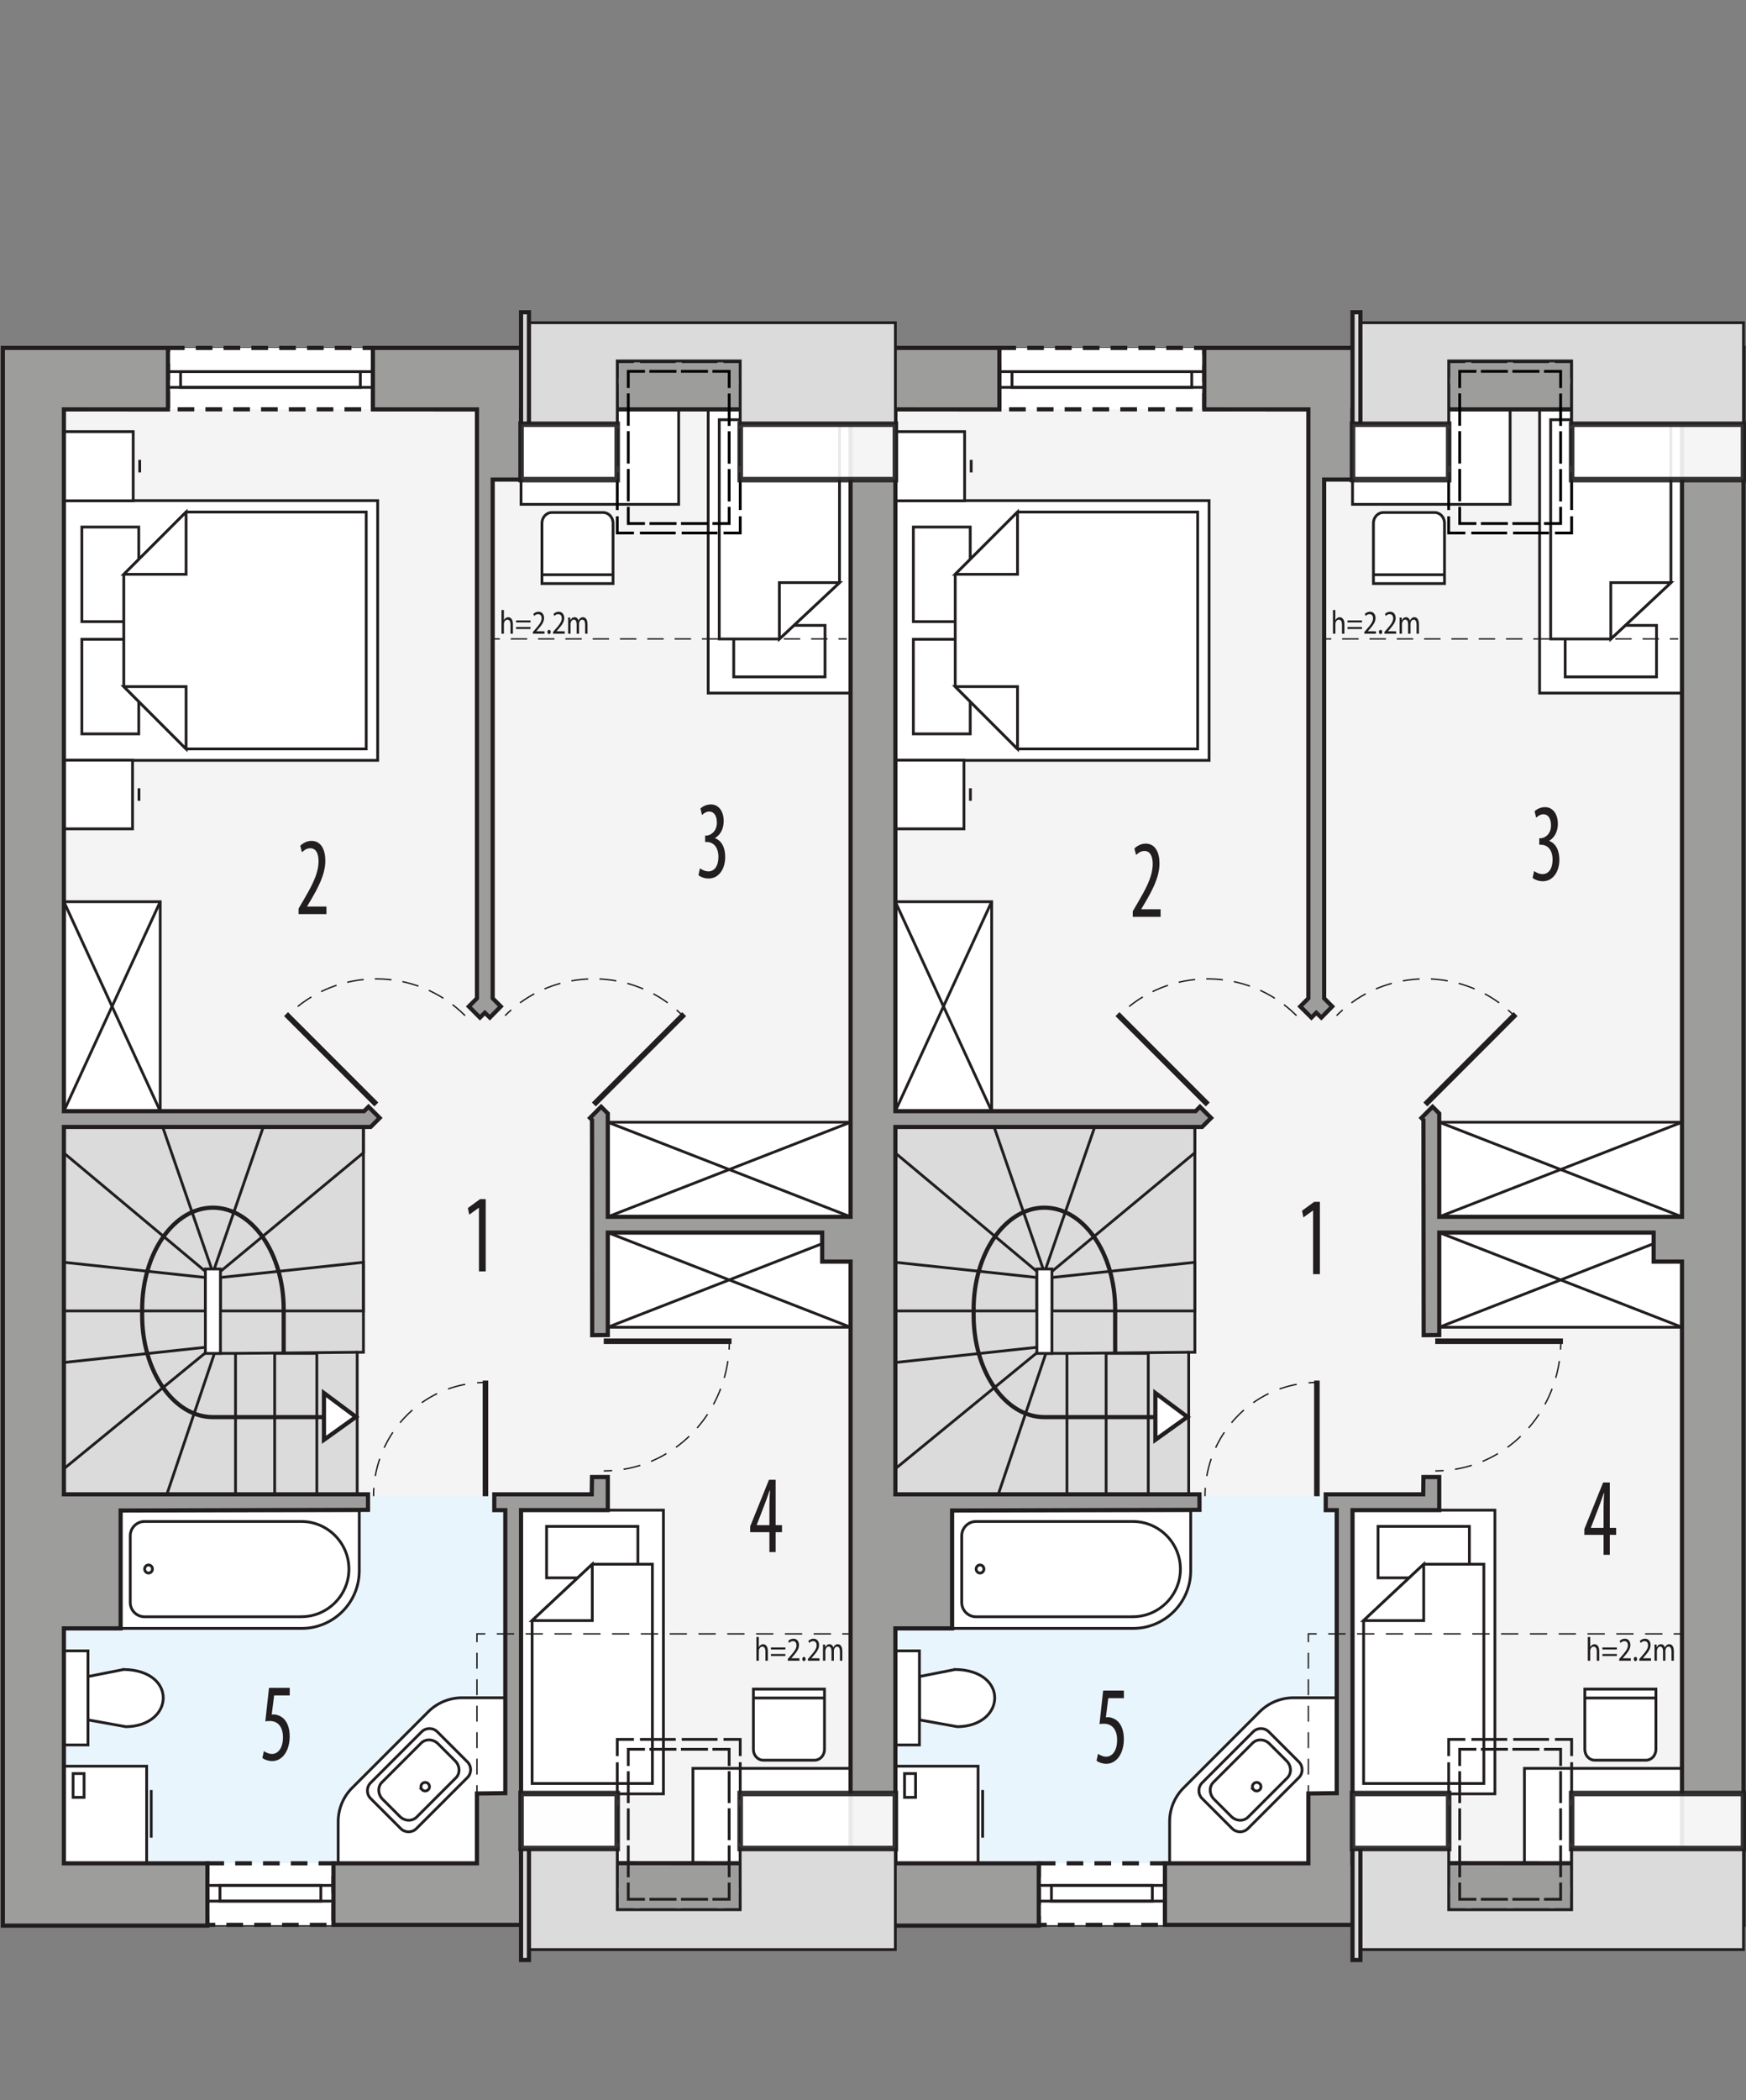 <?xml version="1.0" encoding="UTF-8"?><svg id="a" xmlns="http://www.w3.org/2000/svg" viewBox="0 0 313.95 377.51"><rect x="0" y="0" width="313.95" height="377.51" fill="#808080" stroke="none"/><polygon points="302.75 73.63 302.74 62.59 159 62.59 159 73.63 153.24 73.63 153.24 62.59 6.5 62.59 6.5 346.19 94.77 346.19 153.24 346.19 153.24 337.22 159 337.22 159 346.19 244.27 346.19 302.75 346.19 302.75 337.22 310.79 337.22 310.79 73.63 302.75 73.63" style="fill:#f4f4f4; fill-rule:evenodd; stroke:#221e20; stroke-miterlimit:22.93; stroke-width:.25px;"/><rect x="160.99" y="268.93" width="79.05" height="66.02" style="fill:#e8f5fc; stroke-width:0px;"/><rect x="179.7" y="62.54" width="36.85" height="11.04" style="fill:#fff; stroke:#221e20; stroke-dasharray:0 0 3 2; stroke-miterlimit:10; stroke-width:.75px;"/><rect x="186.79" y="334.95" width="22.68" height="11.06" style="fill:#fff; stroke:#221e20; stroke-dasharray:0 0 3 2; stroke-miterlimit:10; stroke-width:.75px;"/><polygon points="161 89.99 161 110.17 161 116.5 161 136.68 217.41 136.68 217.41 116.5 217.41 110.17 217.41 89.99 161 89.99" style="fill:#fff; fill-rule:evenodd; stroke:#221e20; stroke-miterlimit:22.93; stroke-width:.5px;"/><rect x="164.23" y="114.92" width="10.23" height="17" style="fill:#fff; stroke:#221e20; stroke-miterlimit:22.93; stroke-width:.5px;"/><rect x="164.23" y="94.74" width="10.23" height="17" style="fill:#fff; stroke:#221e20; stroke-miterlimit:22.93; stroke-width:.5px;"/><polygon points="182.96 134.62 171.76 123.42 171.76 112.22 171.76 112.22 171.76 103.24 182.96 92.04 215.35 92.04 215.35 112.22 215.35 114.44 215.35 134.62 182.96 134.62" style="fill:#fff; fill-rule:evenodd; stroke:#221e20; stroke-miterlimit:22.93; stroke-width:.5px;"/><polygon points="182.96 134.63 182.96 123.42 171.76 123.42 182.96 134.63" style="fill:#fff; fill-rule:evenodd; stroke:#221e20; stroke-miterlimit:22.93; stroke-width:.5px;"/><polygon points="182.96 92.04 182.96 103.24 171.76 103.24 182.96 92.04" style="fill:#fff; fill-rule:evenodd; stroke:#221e20; stroke-miterlimit:22.93; stroke-width:.5px;"/><rect x="161.02" y="77.59" width="12.43" height="12.43" style="fill:#fff; stroke:#221e20; stroke-miterlimit:22.93; stroke-width:.5px;"/><line x1="174.63" y1="84.93" x2="174.63" y2="82.67" style="fill:#fff; stroke:#221e20; stroke-miterlimit:22.93; stroke-width:.5px;"/><rect x="160.99" y="136.65" width="12.34" height="12.34" style="fill:#fff; stroke:#221e20; stroke-miterlimit:22.93; stroke-width:.5px;"/><line x1="174.49" y1="143.95" x2="174.49" y2="141.7" style="fill:#fff; stroke:#221e20; stroke-miterlimit:22.93; stroke-width:.5px;"/><rect x="258.79" y="201.73" width="43.65" height="17.01" style="fill:#fff; stroke:#221e20; stroke-miterlimit:22.93; stroke-width:.5px;"/><line x1="258.79" y1="201.73" x2="302.44" y2="218.73" style="fill:#fff; stroke:#221e20; stroke-miterlimit:22.93; stroke-width:.5px;"/><line x1="302.44" y1="201.73" x2="258.79" y2="218.73" style="fill:#fff; stroke:#221e20; stroke-miterlimit:22.93; stroke-width:.5px;"/><rect x="258.79" y="221.57" width="43.65" height="17.01" style="fill:#fff; stroke:#221e20; stroke-miterlimit:22.93; stroke-width:.5px;"/><line x1="258.79" y1="221.57" x2="302.44" y2="238.58" style="fill:#fff; stroke:#221e20; stroke-miterlimit:22.93; stroke-width:.5px;"/><line x1="302.44" y1="221.57" x2="258.79" y2="238.58" style="fill:#fff; stroke:#221e20; stroke-miterlimit:22.93; stroke-width:.5px;"/><rect x="179.7" y="66.8" width="36.85" height="2.83" style="fill:none; stroke:#221e20; stroke-miterlimit:22.93; stroke-width:.5px;"/><rect x="181.97" y="66.8" width="32.32" height="2.83" style="fill:none; stroke:#221e20; stroke-miterlimit:22.93; stroke-width:.5px;"/><rect x="186.79" y="338.92" width="22.68" height="2.83" style="fill:none; stroke:#221e20; stroke-miterlimit:22.93; stroke-width:.5px;"/><rect x="189.06" y="338.92" width="18.14" height="2.83" style="fill:none; stroke:#221e20; stroke-miterlimit:22.93; stroke-width:.5px;"/><polygon points="214.85 202.58 160.99 202.58 160.99 235.65 160.99 243.28 160.99 268.62 213.74 268.62 213.74 243.08 214.85 243.08 214.85 202.58" style="fill:#dbdbdb; fill-rule:evenodd; stroke:#221e20; stroke-miterlimit:22.93; stroke-width:.5px;"/><polygon points="214.85 226.91 189.15 229.64 189.15 235.65 214.85 235.65 214.85 226.91" style="fill:none; fill-rule:evenodd; stroke:#221e20; stroke-miterlimit:22.93; stroke-width:.5px;"/><polygon points="160.99 226.91 186.44 229.64 186.44 235.65 160.99 235.65 160.99 226.91" style="fill:none; fill-rule:evenodd; stroke:#221e20; stroke-miterlimit:22.93; stroke-width:.5px;"/><polygon points="214.85 207.22 214.85 202.58 196.84 202.58 188.06 228 189.15 228.55 214.85 207.22" style="fill:none; fill-rule:evenodd; stroke:#221e20; stroke-miterlimit:22.93; stroke-width:.5px;"/><polygon points="161 207.27 160.99 202.58 178.75 202.58 187.53 228 186.45 228.55 161 207.27" style="fill:none; fill-rule:evenodd; stroke:#221e20; stroke-miterlimit:22.93; stroke-width:.5px;"/><polygon points="186.44 242.19 160.99 244.92 160.99 264.02 186.98 242.74 186.44 242.19" style="fill:none; fill-rule:evenodd; stroke:#221e20; stroke-miterlimit:22.93; stroke-width:.5px;"/><polygon points="191.85 243.28 188.06 243.28 179.4 268.93 191.85 268.93 191.85 243.28" style="fill:none; fill-rule:evenodd; stroke:#221e20; stroke-miterlimit:22.93; stroke-width:.5px;"/><rect x="198.89" y="243.28" width="7.58" height="25.65" style="fill:none; stroke:#221e20; stroke-miterlimit:22.93; stroke-width:.5px;"/><rect x="186.44" y="228.11" width="2.71" height="15.18" style="fill:#fff; stroke:#221e20; stroke-miterlimit:22.93; stroke-width:.5px;"/><line x1="191.85" y1="243.28" x2="213.74" y2="243.08" style="fill:none; stroke:#221e20; stroke-miterlimit:22.93; stroke-width:.5px;"/><path d="M200.52,243.28v-7.9c0-10.1-5.7-18.29-12.73-18.29h0c-7.02,0-12.72,8.19-12.72,18.29v1.07c0,10.1,5.7,18.29,12.72,18.29h25.72" style="fill:none; stroke:#221e20; stroke-miterlimit:22.93; stroke-width:.75px;"/><polygon points="213.51 254.7 207.75 258.82 207.75 250.41 213.51 254.7" style="fill:#fff; stroke:#221e20; stroke-miterlimit:22.93; stroke-width:.75px;"/><path d="M214.1,271.53h-42.91v21.19h32.55c5.72,0,10.36-4.64,10.36-10.36v-10.83Z" style="fill:#fff; fill-rule:evenodd; stroke:#221e20; stroke-miterlimit:22.93; stroke-width:.5px;"/><path d="M203.7,290.63h-28.2c-1.41,0-2.57-1.15-2.57-2.57v-11.99c0-1.41,1.16-2.57,2.57-2.57h28.2c4.7,0,8.55,3.85,8.55,8.56h0c0,4.71-3.85,8.56-8.55,8.56Z" style="fill:#fff; fill-rule:evenodd; stroke:#221e20; stroke-miterlimit:22.93; stroke-width:.5px;"/><path d="M176.22,281.32c-.39,0-.7.32-.7.72,0,.4.31.73.7.73s.7-.33.7-.73-.31-.72-.7-.72Z" style="fill:#fff; fill-rule:evenodd; stroke:#221e20; stroke-miterlimit:22.93; stroke-width:.5px;"/><path d="M171.74,300.11l-6.41,1.26v7.79l6.82,1.23c8.68-.1,9.36-10.13-.41-10.29Z" style="fill:#fff; fill-rule:evenodd; stroke:#221e20; stroke-miterlimit:22.93; stroke-width:.5px;"/><path d="M240.36,305.19h-7.78c-2.27,0-4.46.9-6.07,2.51l-13.69,13.69c-1.61,1.61-2.51,3.79-2.51,6.07v7.5l24.94-.02v-12.53s5.1-.06,5.1-.06v-17.15Z" style="fill:#fff; fill-rule:evenodd; stroke:#221e20; stroke-miterlimit:22.93; stroke-width:.5px;"/><path d="M216.16,323.3c-.78-.78-.78-2.05,0-2.83l9.16-9.16c.78-.78,2.05-.78,2.83,0l5.4,5.4c.78.78.78,2.05,0,2.83l-9.16,9.16c-.78.78-2.04.78-2.83,0l-5.4-5.4Z" style="fill:#fff; fill-rule:evenodd; stroke:#221e20; stroke-miterlimit:22.93; stroke-width:.5px;"/><path d="M218.3,323.43c-.87-.88-.93-2.24-.12-3.05l7.04-7.04c.81-.81,2.18-.76,3.05.12l3.08,3.08c.87.88.93,2.24.12,3.05l-7.04,7.04c-.81.81-2.18.76-3.05-.12l-3.08-3.08Z" style="fill:#fff; fill-rule:evenodd; stroke:#221e20; stroke-miterlimit:22.93; stroke-width:.5px;"/><path d="M225.42,321.72c-.3-.3-.3-.79,0-1.09s.79-.3,1.09,0c.3.3.3.79,0,1.09s-.79.3-1.1,0Z" style="fill:#fff; fill-rule:evenodd; stroke:#221e20; stroke-miterlimit:22.93; stroke-width:.5px;"/><rect x="160.99" y="317.49" width="14.88" height="17.46" style="fill:#fff; stroke:#221e20; stroke-miterlimit:22.93; stroke-width:.5px;"/><rect x="162.65" y="318.81" width="1.98" height="4.28" style="fill:#fff; stroke:#221e20; stroke-miterlimit:22.93; stroke-width:.5px;"/><line x1="176.69" y1="321.77" x2="176.69" y2="330.34" style="fill:#fff; stroke:#221e20; stroke-miterlimit:22.93; stroke-width:.5px;"/><rect x="243.2" y="271.46" width="25.6" height="51" style="fill:#fff; stroke:#221e20; stroke-miterlimit:22.93; stroke-width:.5px;"/><rect x="247.79" y="274.38" width="16.42" height="9.25" style="fill:#fff; stroke:#221e20; stroke-miterlimit:22.93; stroke-width:.5px;"/><polygon points="245.19 291.31 256 281.18 266.81 281.18 266.81 320.6 245.19 320.6 245.19 291.31" style="fill:#fff; fill-rule:evenodd; stroke:#221e20; stroke-miterlimit:22.93; stroke-width:.5px;"/><polygon points="245.18 291.31 256 291.31 256 281.18 245.18 291.31" style="fill:#fff; fill-rule:evenodd; stroke:#221e20; stroke-miterlimit:22.93; stroke-width:.5px;"/><rect x="276.84" y="73.59" width="25.6" height="51" style="fill:#fff; stroke:#221e20; stroke-miterlimit:22.93; stroke-width:.5px;"/><rect x="281.44" y="112.42" width="16.42" height="9.25" style="fill:#fff; stroke:#221e20; stroke-miterlimit:22.93; stroke-width:.5px;"/><polygon points="300.45 104.73 289.64 114.86 278.83 114.86 278.83 75.45 300.45 75.45 300.45 104.73" style="fill:#fff; fill-rule:evenodd; stroke:#221e20; stroke-miterlimit:22.93; stroke-width:.5px;"/><polygon points="300.46 104.73 289.64 104.73 289.64 114.86 300.46 104.73" style="fill:#fff; fill-rule:evenodd; stroke:#221e20; stroke-miterlimit:22.93; stroke-width:.5px;"/><path d="M248.73,92.13h9.24c.97,0,1.77.86,1.77,1.91v10.86h-12.78v-10.86c0-1.05.8-1.91,1.77-1.91Z" style="fill:#fff; fill-rule:evenodd; stroke:#221e20; stroke-miterlimit:22.93; stroke-width:.5px;"/><line x1="246.79" y1="103.31" x2="259.57" y2="103.31" style="fill:#fff; stroke:#221e20; stroke-miterlimit:22.93; stroke-width:.5px;"/><rect x="243.2" y="73.59" width="28.34" height="17.07" style="fill:#fff; stroke:#221e20; stroke-miterlimit:22.93; stroke-width:.5px;"/><path d="M295.98,316.41h-9.24c-.97,0-1.77-.86-1.77-1.92v-10.86h12.78v10.86c0,1.05-.8,1.92-1.77,1.92Z" style="fill:#fff; fill-rule:evenodd; stroke:#221e20; stroke-miterlimit:22.93; stroke-width:.5px;"/><line x1="297.91" y1="305.23" x2="285.13" y2="305.23" style="fill:#fff; stroke:#221e20; stroke-miterlimit:22.93; stroke-width:.5px;"/><rect x="274.11" y="317.88" width="28.34" height="17.07" style="fill:#fff; stroke:#221e20; stroke-miterlimit:22.93; stroke-width:.5px;"/><line x1="256.29" y1="198.54" x2="272.52" y2="182.3" style="fill:none; stroke:#221e20; stroke-miterlimit:22.93;"/><path d="M240.33,182.57c.36-.36.72-.7,1.1-1.03" style="fill:none; stroke:#221e20; stroke-miterlimit:22.93; stroke-width:.25px;"/><path d="M243,180.27c8.16-5.95,19.42-5.74,27.38.62" style="fill:none; stroke:#221e20; stroke-dasharray:0 0 3.04 2.03; stroke-miterlimit:22.93; stroke-width:.25px;"/><path d="M271.16,181.55c.37.33.74.67,1.1,1.03" style="fill:none; stroke:#221e20; stroke-miterlimit:22.93; stroke-width:.25px;"/><line x1="236.79" y1="268.96" x2="236.79" y2="248.17" style="fill:none; stroke:#221e20; stroke-miterlimit:22.93;"/><path d="M216.67,268.95c0-.5.02-1,.05-1.5" style="fill:none; stroke:#221e20; stroke-miterlimit:22.93; stroke-width:.25px;"/><path d="M216.99,265.33c1.54-8.72,8.52-15.52,17.24-16.65" style="fill:none; stroke:#221e20; stroke-dasharray:0 0 3.2 2.14; stroke-miterlimit:22.93; stroke-width:.25px;"/><path d="M235.29,248.57c.5-.04,1-.06,1.5-.06" style="fill:none; stroke:#221e20; stroke-miterlimit:22.93; stroke-width:.25px;"/><line x1="217.17" y1="198.54" x2="200.93" y2="182.3" style="fill:none; stroke:#221e20; stroke-miterlimit:22.93;"/><path d="M233.13,182.57c-8.82-8.81-23.11-8.81-31.93,0" style="fill:none; fill-rule:evenodd; stroke:#221e20; stroke-dasharray:0 0 3 2; stroke-miterlimit:22.93; stroke-width:.25px;"/><line x1="258.07" y1="241.1" x2="281.03" y2="241.1" style="fill:none; stroke:#221e20; stroke-miterlimit:22.93;"/><path d="M258.08,264.41c.5,0,1-.02,1.5-.05" style="fill:none; stroke:#221e20; stroke-miterlimit:22.93; stroke-width:.25px;"/><path d="M261.63,264.12c9.99-1.63,17.8-10.02,18.89-20.49" style="fill:none; stroke:#221e20; stroke-dasharray:0 0 3.1 2.06; stroke-miterlimit:22.93; stroke-width:.25px;"/><path d="M280.6,242.6c.03-.5.05-1,.05-1.5" style="fill:none; stroke:#221e20; stroke-miterlimit:22.93; stroke-width:.25px;"/><line x1="237.88" y1="114.85" x2="239.38" y2="114.85" style="fill:none; stroke:#221e20; stroke-miterlimit:22.93; stroke-width:.25px;"/><line x1="241.34" y1="114.85" x2="299.28" y2="114.85" style="fill:none; stroke:#221e20; stroke-dasharray:0 0 2.95 1.96; stroke-miterlimit:22.93; stroke-width:.25px;"/><line x1="300.26" y1="114.85" x2="301.76" y2="114.85" style="fill:none; stroke:#221e20; stroke-miterlimit:22.93; stroke-width:.25px;"/><path d="M239.67,109.66h.44v1.81h.01c.07-.15.18-.28.32-.37.13-.09.29-.15.45-.15.33,0,.85.24.85,1.24v1.73h-.44v-1.67c0-.47-.15-.86-.56-.86-.29,0-.51.24-.59.53-.02.07-.03.15-.03.25v1.75h-.44v-4.26Z" style="fill:#221e20; stroke-width:0px;"/><path d="M242.3,111.89v-.36h2.6v.36h-2.6ZM242.3,113.07v-.36h2.6v.36h-2.6Z" style="fill:#221e20; stroke-width:0px;"/><path d="M245.32,113.92v-.32l.35-.4c.83-.95,1.21-1.45,1.22-2.04,0-.4-.16-.76-.65-.76-.3,0-.54.18-.69.33l-.14-.37c.23-.23.55-.4.93-.4.71,0,1,.58,1,1.13,0,.72-.44,1.3-1.13,2.09l-.26.29h0s1.47.01,1.47.01v.44h-2.09Z" style="fill:#221e20; stroke-width:0px;"/><path d="M247.94,113.6c0-.22.13-.38.3-.38s.3.16.3.38-.12.38-.3.38-.3-.16-.3-.38Z" style="fill:#221e20; stroke-width:0px;"/><path d="M248.94,113.92v-.32l.35-.4c.83-.95,1.21-1.45,1.22-2.04,0-.4-.16-.76-.65-.76-.3,0-.54.18-.69.33l-.14-.37c.23-.23.55-.4.93-.4.71,0,1,.58,1,1.13,0,.72-.44,1.3-1.13,2.09l-.26.29h0s1.47.01,1.47.01v.44h-2.09Z" style="fill:#221e20; stroke-width:0px;"/><path d="M251.67,111.8c0-.3,0-.55-.02-.79h.39l.02.47h.02c.14-.28.36-.53.76-.53.33,0,.58.24.69.58h0c.08-.16.17-.29.27-.38.15-.13.31-.2.54-.2.32,0,.8.25.8,1.26v1.71h-.43v-1.64c0-.56-.17-.89-.53-.89-.25,0-.45.22-.52.48-.02.07-.04.17-.04.26v1.79h-.43v-1.74c0-.46-.17-.8-.51-.8-.28,0-.48.26-.55.53-.03.08-.04.17-.04.26v1.75h-.43v-2.12Z" style="fill:#221e20; stroke-width:0px;"/><path d="M285.5,294.27h.44v1.81h0c.07-.15.18-.28.32-.37.13-.09.29-.15.45-.15.33,0,.85.24.85,1.24v1.73h-.44v-1.67c0-.47-.15-.86-.56-.86-.29,0-.51.24-.59.53-.02.07-.03.15-.03.25v1.75h-.44v-4.26Z" style="fill:#221e20; stroke-width:0px;"/><path d="M288.13,296.51v-.36h2.6v.36h-2.6ZM288.13,297.68v-.36h2.6v.36h-2.6Z" style="fill:#221e20; stroke-width:0px;"/><path d="M291.15,298.53v-.32l.35-.4c.83-.95,1.21-1.45,1.22-2.04,0-.4-.16-.76-.65-.76-.3,0-.54.18-.7.33l-.14-.37c.23-.23.55-.4.93-.4.71,0,1,.58,1,1.13,0,.72-.44,1.3-1.13,2.09l-.26.29h0s1.47.01,1.47.01v.44h-2.09Z" style="fill:#221e20; stroke-width:0px;"/><path d="M293.77,298.22c0-.22.12-.38.3-.38s.3.16.3.38-.12.38-.3.38c-.18,0-.3-.16-.3-.38Z" style="fill:#221e20; stroke-width:0px;"/><path d="M294.77,298.53v-.32l.35-.4c.84-.95,1.21-1.45,1.22-2.04,0-.4-.16-.76-.65-.76-.3,0-.54.18-.69.33l-.14-.37c.23-.23.55-.4.93-.4.7,0,1,.58,1,1.13,0,.72-.44,1.3-1.13,2.09l-.26.29h0s1.47.01,1.47.01v.44h-2.09Z" style="fill:#221e20; stroke-width:0px;"/><path d="M297.5,296.41c0-.3,0-.55-.02-.79h.39l.02.47h.02c.14-.28.36-.53.77-.53.33,0,.58.24.69.58h0c.08-.16.17-.29.27-.38.15-.13.31-.2.54-.2.32,0,.8.25.8,1.26v1.71h-.43v-1.64c0-.56-.17-.89-.53-.89-.25,0-.45.22-.52.48-.02.07-.04.17-.04.26v1.79h-.43v-1.74c0-.46-.17-.8-.51-.8-.28,0-.48.26-.55.53-.03.08-.04.17-.04.26v1.75h-.43v-2.12Z" style="fill:#221e20; stroke-width:0px;"/><rect x="160.99" y="162.09" width="17.32" height="37.65" style="fill:#fff; stroke:#221e20; stroke-miterlimit:22.93; stroke-width:.5px;"/><line x1="160.99" y1="162.09" x2="178.31" y2="199.74" style="fill:#fff; stroke:#221e20; stroke-miterlimit:22.93; stroke-width:.5px;"/><line x1="178.31" y1="162.09" x2="160.99" y2="199.74" style="fill:#fff; stroke:#221e20; stroke-miterlimit:22.93; stroke-width:.5px;"/><rect x="160.99" y="296.76" width="4.33" height="16.91" style="fill:#fff; stroke:#221e20; stroke-miterlimit:22.93; stroke-width:.5px;"/><polygon points="313.5 62.54 216.55 62.54 216.55 73.59 235.26 73.6 235.26 179.46 233.8 180.92 235.81 182.92 236.68 182.05 237.59 182.92 239.55 180.92 238.1 179.46 238.1 86.21 243.2 86.21 243.2 73.59 302.44 73.59 302.44 218.73 258.79 218.73 258.79 200.15 257.59 198.95 255.59 200.96 255.95 201.32 255.99 240.01 258.79 239.99 258.79 221.57 297.34 221.57 297.34 226.78 302.44 226.78 302.44 334.95 243.2 334.91 243.2 271.46 258.79 271.46 258.79 265.51 255.95 265.51 255.91 268.62 238.38 268.62 238.38 271.46 240.36 271.46 240.36 322.34 235.26 322.4 235.26 334.95 209.47 334.95 209.47 346.01 313.5 346.01 313.5 62.54" style="fill:#9d9d9c; stroke:#221e20; stroke-miterlimit:10; stroke-width:.75px;"/><polyline points="260.49 92.81 260.49 95.81 263.49 95.81" style="fill:none; stroke:#000; stroke-miterlimit:22.93; stroke-width:.5px;"/><line x1="264.56" y1="95.81" x2="279.06" y2="95.81" style="fill:none; stroke:#000; stroke-dasharray:0 0 6.44 1.07; stroke-miterlimit:22.93; stroke-width:.5px;"/><polyline points="279.6 95.81 282.6 95.81 282.6 92.81" style="fill:none; stroke:#000; stroke-miterlimit:22.93; stroke-width:.5px;"/><line x1="282.6" y1="91.68" x2="282.6" y2="68.55" style="fill:none; stroke:#000; stroke-dasharray:0 0 6.77 1.13; stroke-miterlimit:22.93; stroke-width:.5px;"/><polyline points="282.6 67.99 282.6 64.99 279.6 64.99" style="fill:none; stroke:#000; stroke-miterlimit:22.93; stroke-width:.5px;"/><line x1="278.53" y1="64.99" x2="264.03" y2="64.99" style="fill:none; stroke:#000; stroke-dasharray:0 0 6.44 1.07; stroke-miterlimit:22.93; stroke-width:.5px;"/><polyline points="263.49 64.99 260.49 64.99 260.49 67.99" style="fill:none; stroke:#000; stroke-miterlimit:22.93; stroke-width:.5px;"/><line x1="260.49" y1="69.12" x2="260.49" y2="92.24" style="fill:none; stroke:#000; stroke-dasharray:0 0 6.77 1.13; stroke-miterlimit:22.93; stroke-width:.5px;"/><polyline points="262.47 91.11 262.47 94.11 265.47 94.11" style="fill:none; stroke:#000; stroke-miterlimit:22.93; stroke-width:.5px;"/><line x1="266.28" y1="94.11" x2="277.21" y2="94.11" style="fill:none; stroke:#000; stroke-dasharray:0 0 4.86 .81; stroke-miterlimit:22.93; stroke-width:.5px;"/><polyline points="277.62 94.11 280.62 94.11 280.62 91.11" style="fill:none; stroke:#000; stroke-miterlimit:22.93; stroke-width:.5px;"/><line x1="280.62" y1="90.14" x2="280.62" y2="70.23" style="fill:none; stroke:#000; stroke-dasharray:0 0 5.82 .97; stroke-miterlimit:22.93; stroke-width:.5px;"/><polyline points="280.62 69.75 280.62 66.75 277.62 66.75" style="fill:none; stroke:#000; stroke-miterlimit:22.93; stroke-width:.5px;"/><line x1="276.81" y1="66.75" x2="265.88" y2="66.75" style="fill:none; stroke:#000; stroke-dasharray:0 0 4.86 .81; stroke-miterlimit:22.93; stroke-width:.5px;"/><polyline points="265.47 66.75 262.47 66.75 262.47 69.75" style="fill:none; stroke:#000; stroke-miterlimit:22.93; stroke-width:.5px;"/><line x1="262.47" y1="70.72" x2="262.47" y2="90.62" style="fill:none; stroke:#000; stroke-dasharray:0 0 5.82 .97; stroke-miterlimit:22.93; stroke-width:.5px;"/><polygon points="244.62 58.01 244.62 76.26 260.49 76.26 260.49 64.88 282.6 64.88 282.6 76.26 313.5 76.26 313.5 58.01 244.62 58.01" style="fill:#dbdbdb; fill-rule:evenodd; stroke:#221e20; stroke-miterlimit:22.93; stroke-width:.5px;"/><rect x="243.2" y="56.13" width="1.42" height="20.13" style="fill:#dbdbdb; stroke:#221e20; stroke-miterlimit:22.93; stroke-width:.75px;"/><polyline points="282.6 315.67 282.6 312.67 279.6 312.67" style="fill:none; stroke:#221e20; stroke-miterlimit:22.93; stroke-width:.5px;"/><line x1="278.53" y1="312.67" x2="264.03" y2="312.67" style="fill:none; stroke:#221e20; stroke-dasharray:0 0 6.44 1.07; stroke-miterlimit:22.93; stroke-width:.5px;"/><polyline points="263.49 312.67 260.49 312.67 260.49 315.67" style="fill:none; stroke:#221e20; stroke-miterlimit:22.93; stroke-width:.5px;"/><line x1="260.49" y1="316.79" x2="260.49" y2="339.73" style="fill:none; stroke:#221e20; stroke-dasharray:0 0 6.72 1.12; stroke-miterlimit:22.93; stroke-width:.5px;"/><polyline points="260.49 340.29 260.49 343.29 263.49 343.29" style="fill:none; stroke:#221e20; stroke-miterlimit:22.93; stroke-width:.5px;"/><line x1="264.56" y1="343.29" x2="279.06" y2="343.29" style="fill:none; stroke:#221e20; stroke-dasharray:0 0 6.44 1.07; stroke-miterlimit:22.93; stroke-width:.5px;"/><polyline points="279.6 343.29 282.6 343.29 282.6 340.29" style="fill:none; stroke:#221e20; stroke-miterlimit:22.93; stroke-width:.5px;"/><line x1="282.6" y1="339.17" x2="282.6" y2="316.23" style="fill:none; stroke:#221e20; stroke-dasharray:0 0 6.72 1.12; stroke-miterlimit:22.93; stroke-width:.5px;"/><polyline points="280.62 317.45 280.62 314.45 277.62 314.45" style="fill:none; stroke:#221e20; stroke-miterlimit:22.93; stroke-width:.5px;"/><line x1="276.81" y1="314.45" x2="265.88" y2="314.45" style="fill:none; stroke:#221e20; stroke-dasharray:0 0 4.86 .81; stroke-miterlimit:22.93; stroke-width:.5px;"/><polyline points="265.47 314.45 262.47 314.45 262.47 317.45" style="fill:none; stroke:#221e20; stroke-miterlimit:22.93; stroke-width:.5px;"/><line x1="262.47" y1="318.4" x2="262.47" y2="337.93" style="fill:none; stroke:#221e20; stroke-dasharray:0 0 5.72 .95; stroke-miterlimit:22.93; stroke-width:.5px;"/><polyline points="262.47 338.41 262.47 341.41 265.47 341.41" style="fill:none; stroke:#221e20; stroke-miterlimit:22.93; stroke-width:.5px;"/><line x1="266.28" y1="341.41" x2="277.21" y2="341.41" style="fill:none; stroke:#221e20; stroke-dasharray:0 0 4.86 .81; stroke-miterlimit:22.93; stroke-width:.5px;"/><polyline points="277.62 341.41 280.62 341.41 280.62 338.41" style="fill:none; stroke:#221e20; stroke-miterlimit:22.93; stroke-width:.5px;"/><line x1="280.62" y1="337.45" x2="280.62" y2="317.92" style="fill:none; stroke:#221e20; stroke-dasharray:0 0 5.72 .95; stroke-miterlimit:22.93; stroke-width:.5px;"/><polygon points="282.6 343.29 260.49 343.29 260.49 332.2 244.62 332.2 244.62 350.45 313.5 350.45 313.5 332.2 282.6 332.2 282.6 343.29" style="fill:#dbdbdb; stroke:#221e20; stroke-miterlimit:22.93; stroke-width:.5px;"/><rect x="243.2" y="332.2" width="1.42" height="20.13" style="fill:#dbdbdb; stroke:#221e20; stroke-miterlimit:22.93; stroke-width:.75px;"/><rect x="282.6" y="322.4" width="30.9" height="9.89" style="fill:#fff; opacity:.9; stroke:#221e20; stroke-miterlimit:22.93;"/><rect x="243.2" y="322.4" width="17.29" height="9.89" style="fill:#fff; opacity:.9; stroke:#221e20; stroke-miterlimit:22.93;"/><rect x="243.2" y="76.26" width="17.29" height="9.96" style="fill:#fff; opacity:.9; stroke:#221e20; stroke-miterlimit:22.93;"/><rect x="282.6" y="76.26" width="30.9" height="9.96" style="fill:#fff; opacity:.9; stroke:#221e20; stroke-miterlimit:22.93;"/><line x1="313.5" y1="70.91" x2="313.5" y2="62.52" style="fill:none; stroke:#221e20; stroke-dasharray:0 0 3 2; stroke-miterlimit:22.93; stroke-width:.25px;"/><line x1="235.26" y1="322.4" x2="235.26" y2="320.9" style="fill:none; stroke:#221e20; stroke-miterlimit:22.93; stroke-width:.25px;"/><line x1="235.26" y1="319" x2="235.26" y2="296.15" style="fill:none; stroke:#221e20; stroke-dasharray:0 0 2.86 1.9; stroke-miterlimit:22.93; stroke-width:.25px;"/><polyline points="235.26 295.2 235.26 293.7 236.76 293.7" style="fill:none; stroke:#221e20; stroke-miterlimit:22.93; stroke-width:.25px;"/><line x1="238.83" y1="293.7" x2="299.91" y2="293.7" style="fill:none; stroke:#221e20; stroke-dasharray:0 0 3.11 2.07; stroke-miterlimit:22.93; stroke-width:.25px;"/><line x1="300.94" y1="293.7" x2="302.44" y2="293.7" style="fill:none; stroke:#221e20; stroke-miterlimit:22.93; stroke-width:.25px;"/><path d="M203.68,164.81v-1l.88-1.5c1.23-2.14,2.71-4.58,2.71-7.02,0-1.44-.51-2.32-1.49-2.32-.75,0-1.23.5-1.5.72l-.3-1.16c.37-.38,1.09-.88,2.03-.88,1.73,0,2.48,1.6,2.48,3.56,0,2.44-1.28,4.8-2.56,7l-.71,1.2v.04h3.47v1.36h-5.01Z" style="fill:#221e20; stroke-width:0px;"/><path d="M275.88,156.59c.32.24.88.54,1.5.54,1.07,0,1.79-.98,1.79-2.6,0-1.7-.85-2.68-2.1-2.68h-.29v-1.16h.24c.74-.02,1.87-.72,1.87-2.32,0-1.3-.56-2-1.38-2-.51,0-.96.32-1.3.62l-.27-1.16c.38-.38,1.09-.74,1.87-.74,1.47,0,2.31,1.32,2.31,3,0,1.3-.54,2.44-1.55,3.04v.04c.93.32,1.82,1.36,1.82,3.4s-1.09,3.84-2.98,3.84c-.67,0-1.41-.24-1.83-.6l.27-1.22Z" style="fill:#221e20; stroke-width:0px;"/><path d="M236.12,217.6h-.03l-1.73,1.24-.24-1.2,2.19-1.6h1.02v13h-1.22v-11.44Z" style="fill:#221e20; stroke-width:0px;"/><path d="M288.34,279.49v-3.58h-3.46v-1.04l3.38-8.38h1.2v8.16h1.14v1.26h-1.14v3.58h-1.12ZM288.34,274.65v-3.68c0-.9.05-1.7.1-2.56h-.06c-.35,1.04-.58,1.66-.88,2.46l-1.44,3.74v.04h2.29Z" style="fill:#221e20; stroke-width:0px;"/><path d="M202.08,305.26h-2.8l-.43,3.46c.13-.04.24-.04.38-.04.56,0,1.42.3,1.98.98.54.68.87,1.64.87,2.96,0,2.58-1.3,4.44-3.15,4.44-.62,0-1.34-.22-1.76-.56l.27-1.24c.32.24.88.52,1.46.52,1.06,0,1.97-1.02,1.97-3s-1.01-2.92-2.35-2.92c-.38,0-.62.02-.82.06l.66-6.02h3.73v1.36Z" style="fill:#221e20; stroke-width:0px;"/><rect x="11.49" y="268.93" width="79.05" height="66.02" style="fill:#e8f5fc; stroke-width:0px;"/><rect x="30.2" y="62.54" width="36.85" height="11.04" style="fill:#fff; stroke:#221e20; stroke-dasharray:0 0 3 2; stroke-miterlimit:10; stroke-width:.75px;"/><rect x="37.29" y="334.95" width="22.68" height="11.06" style="fill:#fff; stroke:#221e20; stroke-dasharray:0 0 3 2; stroke-miterlimit:10; stroke-width:.75px;"/><polygon points="11.49 89.99 11.49 110.17 11.49 116.5 11.49 136.68 67.91 136.68 67.91 116.5 67.91 110.17 67.91 89.99 11.49 89.99" style="fill:#fff; fill-rule:evenodd; stroke:#221e20; stroke-miterlimit:22.93; stroke-width:.5px;"/><rect x="14.72" y="114.92" width="10.23" height="17" style="fill:#fff; stroke:#221e20; stroke-miterlimit:22.93; stroke-width:.5px;"/><rect x="14.72" y="94.74" width="10.23" height="17" style="fill:#fff; stroke:#221e20; stroke-miterlimit:22.93; stroke-width:.5px;"/><polygon points="33.46 134.62 22.26 123.42 22.26 112.22 22.26 112.22 22.26 103.24 33.46 92.04 65.85 92.04 65.85 112.22 65.85 114.44 65.85 134.62 33.46 134.62" style="fill:#fff; fill-rule:evenodd; stroke:#221e20; stroke-miterlimit:22.93; stroke-width:.5px;"/><polygon points="33.46 134.63 33.46 123.42 22.26 123.42 33.46 134.63" style="fill:#fff; fill-rule:evenodd; stroke:#221e20; stroke-miterlimit:22.93; stroke-width:.5px;"/><polygon points="33.46 92.04 33.46 103.24 22.26 103.24 33.46 92.04" style="fill:#fff; fill-rule:evenodd; stroke:#221e20; stroke-miterlimit:22.93; stroke-width:.5px;"/><rect x="11.52" y="77.59" width="12.43" height="12.43" style="fill:#fff; stroke:#221e20; stroke-miterlimit:22.93; stroke-width:.5px;"/><line x1="25.12" y1="84.93" x2="25.12" y2="82.67" style="fill:#fff; stroke:#221e20; stroke-miterlimit:22.93; stroke-width:.5px;"/><rect x="11.49" y="136.65" width="12.34" height="12.34" style="fill:#fff; stroke:#221e20; stroke-miterlimit:22.93; stroke-width:.5px;"/><line x1="24.99" y1="143.95" x2="24.99" y2="141.7" style="fill:#fff; stroke:#221e20; stroke-miterlimit:22.93; stroke-width:.5px;"/><rect x="109.29" y="201.73" width="43.65" height="17.01" style="fill:#fff; stroke:#221e20; stroke-miterlimit:22.93; stroke-width:.5px;"/><line x1="109.29" y1="201.73" x2="152.94" y2="218.73" style="fill:#fff; stroke:#221e20; stroke-miterlimit:22.93; stroke-width:.5px;"/><line x1="152.94" y1="201.73" x2="109.29" y2="218.73" style="fill:#fff; stroke:#221e20; stroke-miterlimit:22.93; stroke-width:.5px;"/><rect x="109.29" y="221.57" width="43.65" height="17.01" style="fill:#fff; stroke:#221e20; stroke-miterlimit:22.93; stroke-width:.5px;"/><line x1="109.29" y1="221.57" x2="152.94" y2="238.58" style="fill:#fff; stroke:#221e20; stroke-miterlimit:22.93; stroke-width:.5px;"/><line x1="152.94" y1="221.57" x2="109.29" y2="238.58" style="fill:#fff; stroke:#221e20; stroke-miterlimit:22.93; stroke-width:.5px;"/><rect x="30.2" y="66.8" width="36.85" height="2.83" style="fill:none; stroke:#221e20; stroke-miterlimit:22.93; stroke-width:.5px;"/><rect x="32.47" y="66.8" width="32.32" height="2.83" style="fill:none; stroke:#221e20; stroke-miterlimit:22.93; stroke-width:.5px;"/><rect x="37.29" y="338.92" width="22.68" height="2.83" style="fill:none; stroke:#221e20; stroke-miterlimit:22.93; stroke-width:.5px;"/><rect x="39.55" y="338.92" width="18.14" height="2.83" style="fill:none; stroke:#221e20; stroke-miterlimit:22.93; stroke-width:.5px;"/><polygon points="65.35 202.58 11.49 202.58 11.49 235.65 11.49 243.28 11.49 268.62 64.23 268.62 64.23 243.08 65.35 243.08 65.35 202.58" style="fill:#dbdbdb; fill-rule:evenodd; stroke:#221e20; stroke-miterlimit:22.93; stroke-width:.5px;"/><polygon points="65.35 226.91 39.64 229.64 39.64 235.65 65.35 235.65 65.35 226.91" style="fill:none; fill-rule:evenodd; stroke:#221e20; stroke-miterlimit:22.93; stroke-width:.5px;"/><polygon points="11.49 226.91 36.93 229.64 36.93 235.65 11.49 235.65 11.49 226.91" style="fill:none; fill-rule:evenodd; stroke:#221e20; stroke-miterlimit:22.93; stroke-width:.5px;"/><polygon points="65.35 207.22 65.35 202.58 47.34 202.58 38.56 228 39.64 228.55 65.35 207.22" style="fill:none; fill-rule:evenodd; stroke:#221e20; stroke-miterlimit:22.93; stroke-width:.5px;"/><polygon points="11.49 207.27 11.49 202.58 29.25 202.58 38.02 228 36.94 228.55 11.49 207.27" style="fill:none; fill-rule:evenodd; stroke:#221e20; stroke-miterlimit:22.93; stroke-width:.5px;"/><polygon points="36.93 242.19 11.49 244.92 11.49 264.02 37.48 242.74 36.93 242.19" style="fill:none; fill-rule:evenodd; stroke:#221e20; stroke-miterlimit:22.93; stroke-width:.5px;"/><polygon points="42.35 243.28 38.56 243.28 29.9 268.93 42.35 268.93 42.35 243.28" style="fill:none; fill-rule:evenodd; stroke:#221e20; stroke-miterlimit:22.93; stroke-width:.5px;"/><rect x="49.39" y="243.28" width="7.58" height="25.65" style="fill:none; stroke:#221e20; stroke-miterlimit:22.93; stroke-width:.5px;"/><rect x="36.93" y="228.11" width="2.71" height="15.18" style="fill:#fff; stroke:#221e20; stroke-miterlimit:22.93; stroke-width:.5px;"/><line x1="42.35" y1="243.28" x2="64.23" y2="243.08" style="fill:none; stroke:#221e20; stroke-miterlimit:22.93; stroke-width:.5px;"/><path d="M51.01,243.28v-7.9c0-10.1-5.7-18.29-12.73-18.29h0c-7.02,0-12.72,8.19-12.72,18.29v1.07c0,10.1,5.7,18.29,12.72,18.29h25.72" style="fill:none; stroke:#221e20; stroke-miterlimit:22.93; stroke-width:.75px;"/><polygon points="64.01 254.7 58.25 258.82 58.25 250.41 64.01 254.7" style="fill:#fff; stroke:#221e20; stroke-miterlimit:22.93; stroke-width:.75px;"/><path d="M64.6,271.53H21.69v21.19h32.55c5.72,0,10.36-4.64,10.36-10.36v-10.83Z" style="fill:#fff; fill-rule:evenodd; stroke:#221e20; stroke-miterlimit:22.93; stroke-width:.5px;"/><path d="M54.19,290.63h-28.2c-1.41,0-2.57-1.15-2.57-2.57v-11.99c0-1.41,1.16-2.57,2.57-2.57h28.2c4.7,0,8.55,3.85,8.55,8.56h0c0,4.71-3.85,8.56-8.55,8.56Z" style="fill:#fff; fill-rule:evenodd; stroke:#221e20; stroke-miterlimit:22.93; stroke-width:.5px;"/><path d="M26.71,281.32c-.39,0-.7.32-.7.72s.31.73.7.73.7-.33.7-.73-.31-.72-.7-.72Z" style="fill:#fff; fill-rule:evenodd; stroke:#221e20; stroke-miterlimit:22.93; stroke-width:.5px;"/><path d="M22.23,300.11l-6.41,1.26v7.79l6.82,1.23c8.68-.1,9.36-10.13-.41-10.29Z" style="fill:#fff; fill-rule:evenodd; stroke:#221e20; stroke-miterlimit:22.93; stroke-width:.5px;"/><path d="M90.86,305.19h-7.78c-2.27,0-4.46.9-6.07,2.51l-13.69,13.69c-1.61,1.61-2.51,3.79-2.51,6.07v7.5s24.94-.02,24.94-.02v-12.53s5.1-.06,5.1-.06v-17.15Z" style="fill:#fff; fill-rule:evenodd; stroke:#221e20; stroke-miterlimit:22.93; stroke-width:.5px;"/><path d="M66.65,323.3c-.78-.78-.78-2.05,0-2.83l9.16-9.16c.78-.78,2.05-.78,2.83,0l5.4,5.4c.78.78.78,2.05,0,2.83l-9.16,9.16c-.78.78-2.04.78-2.83,0l-5.4-5.4Z" style="fill:#fff; fill-rule:evenodd; stroke:#221e20; stroke-miterlimit:22.93; stroke-width:.5px;"/><path d="M68.8,323.43c-.87-.88-.93-2.24-.12-3.05l7.04-7.04c.81-.81,2.18-.76,3.05.12l3.08,3.08c.87.88.93,2.24.12,3.05l-7.04,7.04c-.81.81-2.18.76-3.05-.12l-3.08-3.08Z" style="fill:#fff; fill-rule:evenodd; stroke:#221e20; stroke-miterlimit:22.93; stroke-width:.5px;"/><path d="M75.91,321.72c-.3-.3-.3-.79,0-1.09s.79-.3,1.09,0c.3.3.3.79,0,1.09s-.79.3-1.1,0Z" style="fill:#fff; fill-rule:evenodd; stroke:#221e20; stroke-miterlimit:22.93; stroke-width:.5px;"/><rect x="11.49" y="317.49" width="14.88" height="17.46" style="fill:#fff; stroke:#221e20; stroke-miterlimit:22.93; stroke-width:.5px;"/><rect x="13.14" y="318.81" width="1.98" height="4.28" style="fill:#fff; stroke:#221e20; stroke-miterlimit:22.93; stroke-width:.5px;"/><line x1="27.19" y1="321.77" x2="27.19" y2="330.34" style="fill:#fff; stroke:#221e20; stroke-miterlimit:22.93; stroke-width:.5px;"/><rect x="93.69" y="271.46" width="25.6" height="51" style="fill:#fff; stroke:#221e20; stroke-miterlimit:22.93; stroke-width:.5px;"/><rect x="98.28" y="274.38" width="16.42" height="9.25" style="fill:#fff; stroke:#221e20; stroke-miterlimit:22.93; stroke-width:.5px;"/><polygon points="95.68 291.31 106.5 281.18 117.31 281.18 117.31 320.6 95.68 320.6 95.68 291.31" style="fill:#fff; fill-rule:evenodd; stroke:#221e20; stroke-miterlimit:22.93; stroke-width:.5px;"/><polygon points="95.68 291.31 106.5 291.31 106.5 281.18 95.68 291.31" style="fill:#fff; fill-rule:evenodd; stroke:#221e20; stroke-miterlimit:22.93; stroke-width:.5px;"/><rect x="127.34" y="73.59" width="25.6" height="51" style="fill:#fff; stroke:#221e20; stroke-miterlimit:22.93; stroke-width:.5px;"/><rect x="131.93" y="112.42" width="16.42" height="9.25" style="fill:#fff; stroke:#221e20; stroke-miterlimit:22.93; stroke-width:.5px;"/><polygon points="150.95 104.73 140.14 114.86 129.33 114.86 129.33 75.45 150.95 75.45 150.95 104.73" style="fill:#fff; fill-rule:evenodd; stroke:#221e20; stroke-miterlimit:22.93; stroke-width:.5px;"/><polygon points="150.96 104.73 140.14 104.73 140.14 114.86 150.96 104.73" style="fill:#fff; fill-rule:evenodd; stroke:#221e20; stroke-miterlimit:22.93; stroke-width:.5px;"/><path d="M99.22,92.13h9.24c.97,0,1.77.86,1.77,1.91v10.86h-12.78v-10.86c0-1.05.8-1.91,1.77-1.91Z" style="fill:#fff; fill-rule:evenodd; stroke:#221e20; stroke-miterlimit:22.93; stroke-width:.5px;"/><line x1="97.28" y1="103.31" x2="110.07" y2="103.31" style="fill:#fff; stroke:#221e20; stroke-miterlimit:22.93; stroke-width:.5px;"/><rect x="93.69" y="73.59" width="28.34" height="17.07" style="fill:#fff; stroke:#221e20; stroke-miterlimit:22.93; stroke-width:.5px;"/><path d="M146.48,316.41h-9.24c-.97,0-1.77-.86-1.77-1.92v-10.86h12.78v10.86c0,1.05-.8,1.92-1.77,1.92Z" style="fill:#fff; fill-rule:evenodd; stroke:#221e20; stroke-miterlimit:22.93; stroke-width:.5px;"/><line x1="148.41" y1="305.23" x2="135.63" y2="305.23" style="fill:#fff; stroke:#221e20; stroke-miterlimit:22.93; stroke-width:.5px;"/><rect x="124.6" y="317.88" width="28.34" height="17.07" style="fill:#fff; stroke:#221e20; stroke-miterlimit:22.93; stroke-width:.5px;"/><line x1="106.78" y1="198.54" x2="123.02" y2="182.3" style="fill:none; stroke:#221e20; stroke-miterlimit:22.93;"/><path d="M90.82,182.57c.36-.36.72-.7,1.1-1.03" style="fill:none; stroke:#221e20; stroke-miterlimit:22.93; stroke-width:.25px;"/><path d="M93.5,180.27c8.16-5.95,19.42-5.74,27.38.62" style="fill:none; stroke:#221e20; stroke-dasharray:0 0 3.04 2.03; stroke-miterlimit:22.93; stroke-width:.25px;"/><path d="M121.66,181.55c.37.33.74.67,1.1,1.03" style="fill:none; stroke:#221e20; stroke-miterlimit:22.93; stroke-width:.25px;"/><line x1="87.29" y1="268.96" x2="87.29" y2="248.17" style="fill:none; stroke:#221e20; stroke-miterlimit:22.93;"/><path d="M67.17,268.95c0-.5.02-1,.05-1.5" style="fill:none; stroke:#221e20; stroke-miterlimit:22.93; stroke-width:.25px;"/><path d="M67.48,265.33c1.54-8.72,8.52-15.52,17.24-16.65" style="fill:none; stroke:#221e20; stroke-dasharray:0 0 3.2 2.14; stroke-miterlimit:22.93; stroke-width:.25px;"/><path d="M85.79,248.57c.5-.04,1-.06,1.5-.06" style="fill:none; stroke:#221e20; stroke-miterlimit:22.93; stroke-width:.25px;"/><line x1="67.67" y1="198.54" x2="51.43" y2="182.3" style="fill:none; stroke:#221e20; stroke-miterlimit:22.93;"/><path d="M83.63,182.57c-8.82-8.81-23.11-8.81-31.93,0" style="fill:none; fill-rule:evenodd; stroke:#221e20; stroke-dasharray:0 0 3 2; stroke-miterlimit:22.93; stroke-width:.25px;"/><line x1="108.56" y1="241.1" x2="131.53" y2="241.1" style="fill:none; stroke:#221e20; stroke-miterlimit:22.93;"/><path d="M108.57,264.41c.5,0,1-.02,1.5-.05" style="fill:none; stroke:#221e20; stroke-miterlimit:22.93; stroke-width:.25px;"/><path d="M112.12,264.12c9.99-1.63,17.8-10.02,18.89-20.49" style="fill:none; stroke:#221e20; stroke-dasharray:0 0 3.1 2.06; stroke-miterlimit:22.93; stroke-width:.25px;"/><path d="M131.1,242.6c.03-.5.05-1,.05-1.5" style="fill:none; stroke:#221e20; stroke-miterlimit:22.93; stroke-width:.25px;"/><line x1="88.37" y1="114.85" x2="89.87" y2="114.85" style="fill:none; stroke:#221e20; stroke-miterlimit:22.93; stroke-width:.25px;"/><line x1="91.84" y1="114.85" x2="149.78" y2="114.85" style="fill:none; stroke:#221e20; stroke-dasharray:0 0 2.95 1.96; stroke-miterlimit:22.93; stroke-width:.25px;"/><line x1="150.76" y1="114.85" x2="152.26" y2="114.85" style="fill:none; stroke:#221e20; stroke-miterlimit:22.93; stroke-width:.25px;"/><path d="M90.17,109.66h.44v1.81h0c.07-.15.18-.28.32-.37.13-.09.29-.15.45-.15.33,0,.85.24.85,1.24v1.73h-.44v-1.67c0-.47-.15-.86-.56-.86-.29,0-.51.24-.59.53-.02.07-.03.15-.03.25v1.75h-.44v-4.26Z" style="fill:#221e20; stroke-width:0px;"/><path d="M92.79,111.89v-.36h2.6v.36h-2.6ZM92.79,113.07v-.36h2.6v.36h-2.6Z" style="fill:#221e20; stroke-width:0px;"/><path d="M95.82,113.92v-.32l.35-.4c.83-.95,1.21-1.45,1.22-2.04,0-.4-.16-.76-.65-.76-.3,0-.54.18-.7.33l-.14-.37c.23-.23.55-.4.93-.4.71,0,1,.58,1,1.13,0,.72-.44,1.3-1.13,2.09l-.26.29h0s1.47.01,1.47.01v.44h-2.09Z" style="fill:#221e20; stroke-width:0px;"/><path d="M98.43,113.6c0-.22.12-.38.3-.38s.3.16.3.38-.12.38-.3.38c-.18,0-.3-.16-.3-.38Z" style="fill:#221e20; stroke-width:0px;"/><path d="M99.44,113.92v-.32l.35-.4c.84-.95,1.21-1.45,1.22-2.04,0-.4-.16-.76-.65-.76-.3,0-.54.18-.69.33l-.14-.37c.23-.23.55-.4.93-.4.7,0,1,.58,1,1.13,0,.72-.44,1.3-1.13,2.09l-.26.29h0s1.47.01,1.47.01v.44h-2.09Z" style="fill:#221e20; stroke-width:0px;"/><path d="M102.16,111.8c0-.3,0-.55-.02-.79h.39l.02.47h.02c.14-.28.36-.53.77-.53.33,0,.58.24.69.58h0c.08-.16.17-.29.27-.38.15-.13.31-.2.54-.2.32,0,.8.25.8,1.26v1.71h-.43v-1.64c0-.56-.17-.89-.53-.89-.25,0-.45.22-.52.48-.02.07-.04.17-.04.26v1.79h-.43v-1.74c0-.46-.17-.8-.51-.8-.28,0-.48.26-.55.53-.03.08-.04.17-.04.26v1.75h-.43v-2.12Z" style="fill:#221e20; stroke-width:0px;"/><path d="M136,294.27h.44v1.81h.01c.07-.15.18-.28.32-.37.13-.09.29-.15.45-.15.33,0,.85.24.85,1.24v1.73h-.44v-1.67c0-.47-.15-.86-.56-.86-.29,0-.51.24-.59.53-.03.07-.03.15-.03.25v1.75h-.44v-4.26Z" style="fill:#221e20; stroke-width:0px;"/><path d="M138.62,296.51v-.36h2.6v.36h-2.6ZM138.62,297.68v-.36h2.6v.36h-2.6Z" style="fill:#221e20; stroke-width:0px;"/><path d="M141.65,298.53v-.32l.35-.4c.84-.95,1.21-1.45,1.22-2.04,0-.4-.16-.76-.65-.76-.3,0-.54.18-.69.33l-.14-.37c.23-.23.55-.4.93-.4.71,0,1,.58,1,1.13,0,.72-.44,1.3-1.13,2.09l-.26.29h0s1.47.01,1.47.01v.44h-2.09Z" style="fill:#221e20; stroke-width:0px;"/><path d="M144.26,298.22c0-.22.13-.38.3-.38s.3.16.3.38-.12.38-.3.38-.3-.16-.3-.38Z" style="fill:#221e20; stroke-width:0px;"/><path d="M145.27,298.53v-.32l.35-.4c.83-.95,1.21-1.45,1.22-2.04,0-.4-.16-.76-.65-.76-.3,0-.54.18-.7.33l-.14-.37c.23-.23.55-.4.93-.4.7,0,1,.58,1,1.13,0,.72-.44,1.3-1.13,2.09l-.26.29h0s1.47.01,1.47.01v.44h-2.09Z" style="fill:#221e20; stroke-width:0px;"/><path d="M147.99,296.41c0-.3,0-.55-.02-.79h.39l.02.47h.02c.13-.28.36-.53.76-.53.33,0,.58.24.69.58h0c.08-.16.17-.29.27-.38.15-.13.31-.2.54-.2.32,0,.8.25.8,1.26v1.71h-.43v-1.64c0-.56-.17-.89-.53-.89-.25,0-.45.22-.52.48-.02.07-.04.17-.04.26v1.79h-.43v-1.74c0-.46-.17-.8-.51-.8-.28,0-.48.26-.55.53-.03.08-.04.17-.04.26v1.75h-.43v-2.12Z" style="fill:#221e20; stroke-width:0px;"/><rect x="11.49" y="162.09" width="17.32" height="37.65" style="fill:#fff; stroke:#221e20; stroke-miterlimit:22.93; stroke-width:.5px;"/><line x1="11.49" y1="162.09" x2="28.81" y2="199.74" style="fill:#fff; stroke:#221e20; stroke-miterlimit:22.93; stroke-width:.5px;"/><line x1="28.81" y1="162.09" x2="11.49" y2="199.74" style="fill:#fff; stroke:#221e20; stroke-miterlimit:22.93; stroke-width:.5px;"/><rect x="11.49" y="296.76" width="4.33" height="16.91" style="fill:#fff; stroke:#221e20; stroke-miterlimit:22.93; stroke-width:.5px;"/><polygon points="216.15 202.58 217.77 200.96 215.76 198.95 214.98 199.74 161 199.74 161 73.59 179.7 73.6 179.7 62.54 161 62.54 153.02 62.54 67.05 62.54 67.05 73.59 85.76 73.6 85.76 179.46 84.3 180.92 86.3 182.92 87.18 182.05 88.08 182.92 90.05 180.92 88.59 179.46 88.59 86.21 93.69 86.21 93.69 73.59 152.94 73.59 152.94 218.73 109.29 218.73 109.29 200.15 108.09 198.95 106.09 200.96 106.45 201.32 106.48 240.01 109.29 239.99 109.29 221.57 147.84 221.57 147.84 226.78 152.94 226.78 152.94 334.95 93.69 334.91 93.69 271.46 109.29 271.46 109.29 265.51 106.45 265.51 106.4 268.62 88.88 268.62 88.88 271.46 90.86 271.46 90.86 322.34 85.76 322.4 85.76 334.95 59.96 334.95 59.96 346.01 153.02 346.01 153.02 346.15 186.79 346.15 186.79 334.95 161 334.95 161 292.72 171.2 292.72 171.2 271.53 215.68 271.41 215.68 268.62 161 268.62 161 202.58 216.15 202.58" style="fill:#9d9d9c; stroke:#221e20; stroke-miterlimit:10; stroke-width:.75px;"/><polygon points="66.65 202.58 68.27 200.96 66.26 198.95 65.47 199.74 11.49 199.74 11.49 73.59 30.2 73.6 30.2 62.54 .51 62.54 .51 346.15 37.29 346.15 37.29 334.95 11.49 334.95 11.49 292.72 21.69 292.72 21.69 271.53 66.17 271.41 66.17 268.62 11.49 268.62 11.49 202.58 66.65 202.58" style="fill:#9d9d9c; stroke:#221e20; stroke-miterlimit:10; stroke-width:.75px;"/><polyline points="110.99 92.81 110.99 95.81 113.99 95.81" style="fill:none; stroke:#000; stroke-miterlimit:22.93; stroke-width:.5px;"/><line x1="115.06" y1="95.81" x2="129.56" y2="95.81" style="fill:none; stroke:#000; stroke-dasharray:0 0 6.44 1.07; stroke-miterlimit:22.93; stroke-width:.5px;"/><polyline points="130.1 95.81 133.1 95.81 133.1 92.81" style="fill:none; stroke:#000; stroke-miterlimit:22.93; stroke-width:.5px;"/><line x1="133.1" y1="91.68" x2="133.1" y2="68.55" style="fill:none; stroke:#000; stroke-dasharray:0 0 6.77 1.13; stroke-miterlimit:22.93; stroke-width:.5px;"/><polyline points="133.1 67.99 133.1 64.99 130.1 64.99" style="fill:none; stroke:#000; stroke-miterlimit:22.93; stroke-width:.5px;"/><line x1="129.02" y1="64.99" x2="114.52" y2="64.99" style="fill:none; stroke:#000; stroke-dasharray:0 0 6.44 1.07; stroke-miterlimit:22.93; stroke-width:.5px;"/><polyline points="113.99 64.99 110.99 64.99 110.99 67.99" style="fill:none; stroke:#000; stroke-miterlimit:22.93; stroke-width:.5px;"/><line x1="110.99" y1="69.12" x2="110.99" y2="92.24" style="fill:none; stroke:#000; stroke-dasharray:0 0 6.77 1.13; stroke-miterlimit:22.93; stroke-width:.5px;"/><polyline points="112.97 91.11 112.97 94.11 115.97 94.11" style="fill:none; stroke:#000; stroke-miterlimit:22.93; stroke-width:.5px;"/><line x1="116.78" y1="94.11" x2="127.71" y2="94.11" style="fill:none; stroke:#000; stroke-dasharray:0 0 4.86 .81; stroke-miterlimit:22.93; stroke-width:.5px;"/><polyline points="128.11 94.11 131.11 94.11 131.11 91.11" style="fill:none; stroke:#000; stroke-miterlimit:22.93; stroke-width:.5px;"/><line x1="131.11" y1="90.14" x2="131.11" y2="70.23" style="fill:none; stroke:#000; stroke-dasharray:0 0 5.82 .97; stroke-miterlimit:22.93; stroke-width:.5px;"/><polyline points="131.11 69.75 131.11 66.75 128.11 66.75" style="fill:none; stroke:#000; stroke-miterlimit:22.93; stroke-width:.5px;"/><line x1="127.3" y1="66.75" x2="116.37" y2="66.75" style="fill:none; stroke:#000; stroke-dasharray:0 0 4.86 .81; stroke-miterlimit:22.93; stroke-width:.5px;"/><polyline points="115.97 66.75 112.97 66.75 112.97 69.75" style="fill:none; stroke:#000; stroke-miterlimit:22.93; stroke-width:.5px;"/><line x1="112.97" y1="70.72" x2="112.97" y2="90.62" style="fill:none; stroke:#000; stroke-dasharray:0 0 5.82 .97; stroke-miterlimit:22.93; stroke-width:.5px;"/><polygon points="95.11 58.01 95.11 76.26 110.99 76.26 110.99 64.88 133.1 64.88 133.1 76.26 161 76.26 161 58.01 95.11 58.01" style="fill:#dbdbdb; fill-rule:evenodd; stroke:#221e20; stroke-miterlimit:22.93; stroke-width:.5px;"/><rect x="93.69" y="56.13" width="1.42" height="20.13" style="fill:#dbdbdb; stroke:#221e20; stroke-miterlimit:22.93; stroke-width:.75px;"/><polyline points="133.1 315.67 133.1 312.67 130.1 312.67" style="fill:none; stroke:#221e20; stroke-miterlimit:22.93; stroke-width:.5px;"/><line x1="129.02" y1="312.67" x2="114.52" y2="312.67" style="fill:none; stroke:#221e20; stroke-dasharray:0 0 6.44 1.07; stroke-miterlimit:22.93; stroke-width:.5px;"/><polyline points="113.99 312.67 110.99 312.67 110.99 315.67" style="fill:none; stroke:#221e20; stroke-miterlimit:22.93; stroke-width:.5px;"/><line x1="110.99" y1="316.79" x2="110.99" y2="339.73" style="fill:none; stroke:#221e20; stroke-dasharray:0 0 6.72 1.12; stroke-miterlimit:22.93; stroke-width:.5px;"/><polyline points="110.99 340.29 110.99 343.29 113.99 343.29" style="fill:none; stroke:#221e20; stroke-miterlimit:22.93; stroke-width:.5px;"/><line x1="115.06" y1="343.29" x2="129.56" y2="343.29" style="fill:none; stroke:#221e20; stroke-dasharray:0 0 6.44 1.07; stroke-miterlimit:22.93; stroke-width:.5px;"/><polyline points="130.1 343.29 133.1 343.29 133.1 340.29" style="fill:none; stroke:#221e20; stroke-miterlimit:22.93; stroke-width:.5px;"/><line x1="133.1" y1="339.17" x2="133.1" y2="316.23" style="fill:none; stroke:#221e20; stroke-dasharray:0 0 6.72 1.12; stroke-miterlimit:22.93; stroke-width:.5px;"/><polyline points="131.11 317.45 131.11 314.45 128.11 314.45" style="fill:none; stroke:#221e20; stroke-miterlimit:22.93; stroke-width:.5px;"/><line x1="127.3" y1="314.45" x2="116.37" y2="314.45" style="fill:none; stroke:#221e20; stroke-dasharray:0 0 4.86 .81; stroke-miterlimit:22.93; stroke-width:.5px;"/><polyline points="115.97 314.45 112.97 314.45 112.97 317.45" style="fill:none; stroke:#221e20; stroke-miterlimit:22.93; stroke-width:.5px;"/><line x1="112.97" y1="318.4" x2="112.97" y2="337.93" style="fill:none; stroke:#221e20; stroke-dasharray:0 0 5.72 .95; stroke-miterlimit:22.93; stroke-width:.5px;"/><polyline points="112.97 338.41 112.97 341.41 115.97 341.41" style="fill:none; stroke:#221e20; stroke-miterlimit:22.93; stroke-width:.5px;"/><line x1="116.78" y1="341.41" x2="127.71" y2="341.41" style="fill:none; stroke:#221e20; stroke-dasharray:0 0 4.86 .81; stroke-miterlimit:22.93; stroke-width:.5px;"/><polyline points="128.11 341.41 131.11 341.41 131.11 338.41" style="fill:none; stroke:#221e20; stroke-miterlimit:22.93; stroke-width:.5px;"/><line x1="131.11" y1="337.45" x2="131.11" y2="317.92" style="fill:none; stroke:#221e20; stroke-dasharray:0 0 5.72 .95; stroke-miterlimit:22.93; stroke-width:.5px;"/><polygon points="133.1 343.29 110.99 343.29 110.99 332.2 95.11 332.2 95.11 350.45 160.99 350.45 160.99 332.2 133.09 332.2 133.1 343.29" style="fill:#dbdbdb; stroke:#221e20; stroke-miterlimit:22.93; stroke-width:.5px;"/><rect x="93.69" y="332.2" width="1.42" height="20.13" style="fill:#dbdbdb; stroke:#221e20; stroke-miterlimit:22.93; stroke-width:.75px;"/><rect x="133.09" y="322.4" width="27.9" height="9.89" style="fill:#fff; opacity:.9; stroke:#221e20; stroke-miterlimit:22.93;"/><rect x="93.69" y="322.4" width="17.29" height="9.89" style="fill:#fff; opacity:.9; stroke:#221e20; stroke-miterlimit:22.93;"/><rect x="93.69" y="76.26" width="17.29" height="9.96" style="fill:#fff; opacity:.9; stroke:#221e20; stroke-miterlimit:22.93;"/><rect x="133.1" y="76.26" width="27.9" height="9.96" style="fill:#fff; opacity:.9; stroke:#221e20; stroke-miterlimit:22.93;"/><path d="M53.69,164.32v-1l.88-1.5c1.23-2.14,2.71-4.58,2.71-7.02,0-1.44-.51-2.32-1.49-2.32-.75,0-1.23.5-1.5.72l-.3-1.16c.37-.38,1.09-.88,2.03-.88,1.73,0,2.48,1.6,2.48,3.56,0,2.44-1.28,4.8-2.56,7l-.71,1.2v.04h3.47v1.36h-5.01Z" style="fill:#221e20; stroke-width:0px;"/><path d="M125.89,156.1c.32.24.88.54,1.5.54,1.07,0,1.79-.98,1.79-2.6,0-1.7-.85-2.68-2.1-2.68h-.29v-1.16h.24c.74-.02,1.87-.72,1.87-2.32,0-1.3-.56-2-1.38-2-.51,0-.96.32-1.3.62l-.27-1.16c.38-.38,1.09-.74,1.87-.74,1.47,0,2.31,1.32,2.31,3,0,1.3-.54,2.44-1.55,3.04v.04c.93.32,1.82,1.36,1.82,3.4s-1.09,3.84-2.98,3.84c-.67,0-1.41-.24-1.83-.6l.27-1.22Z" style="fill:#221e20; stroke-width:0px;"/><path d="M86.13,217.11h-.03l-1.73,1.24-.24-1.2,2.19-1.6h1.02v13h-1.22v-11.44Z" style="fill:#221e20; stroke-width:0px;"/><path d="M138.35,279v-3.58h-3.46v-1.04l3.38-8.38h1.2v8.16h1.14v1.26h-1.14v3.58h-1.12ZM138.35,274.16v-3.68c0-.9.05-1.7.1-2.56h-.06c-.35,1.04-.58,1.66-.88,2.46l-1.44,3.74v.04h2.29Z" style="fill:#221e20; stroke-width:0px;"/><path d="M52.09,304.77h-2.8l-.43,3.46c.13-.04.24-.04.38-.04.56,0,1.42.3,1.98.98.54.68.87,1.64.87,2.96,0,2.58-1.3,4.44-3.15,4.44-.62,0-1.34-.22-1.76-.56l.27-1.24c.32.24.88.52,1.46.52,1.06,0,1.97-1.02,1.97-3s-1.01-2.92-2.35-2.92c-.38,0-.62.02-.82.06l.66-6.02h3.73v1.36Z" style="fill:#221e20; stroke-width:0px;"/><line x1="161" y1="70.91" x2="161" y2="62.52" style="fill:none; stroke:#221e20; stroke-dasharray:0 0 3 2; stroke-miterlimit:22.93; stroke-width:.25px;"/><line x1="85.76" y1="322.4" x2="85.76" y2="320.9" style="fill:none; stroke:#221e20; stroke-miterlimit:22.93; stroke-width:.25px;"/><line x1="85.76" y1="319" x2="85.76" y2="296.15" style="fill:none; stroke:#221e20; stroke-dasharray:0 0 2.86 1.9; stroke-miterlimit:22.93; stroke-width:.25px;"/><polyline points="85.76 295.2 85.76 293.7 87.26 293.7" style="fill:none; stroke:#221e20; stroke-miterlimit:22.93; stroke-width:.25px;"/><line x1="89.33" y1="293.7" x2="150.4" y2="293.7" style="fill:none; stroke:#221e20; stroke-dasharray:0 0 3.11 2.07; stroke-miterlimit:22.93; stroke-width:.25px;"/><line x1="151.44" y1="293.7" x2="152.94" y2="293.7" style="fill:none; stroke:#221e20; stroke-miterlimit:22.93; stroke-width:.25px;"/></svg>
